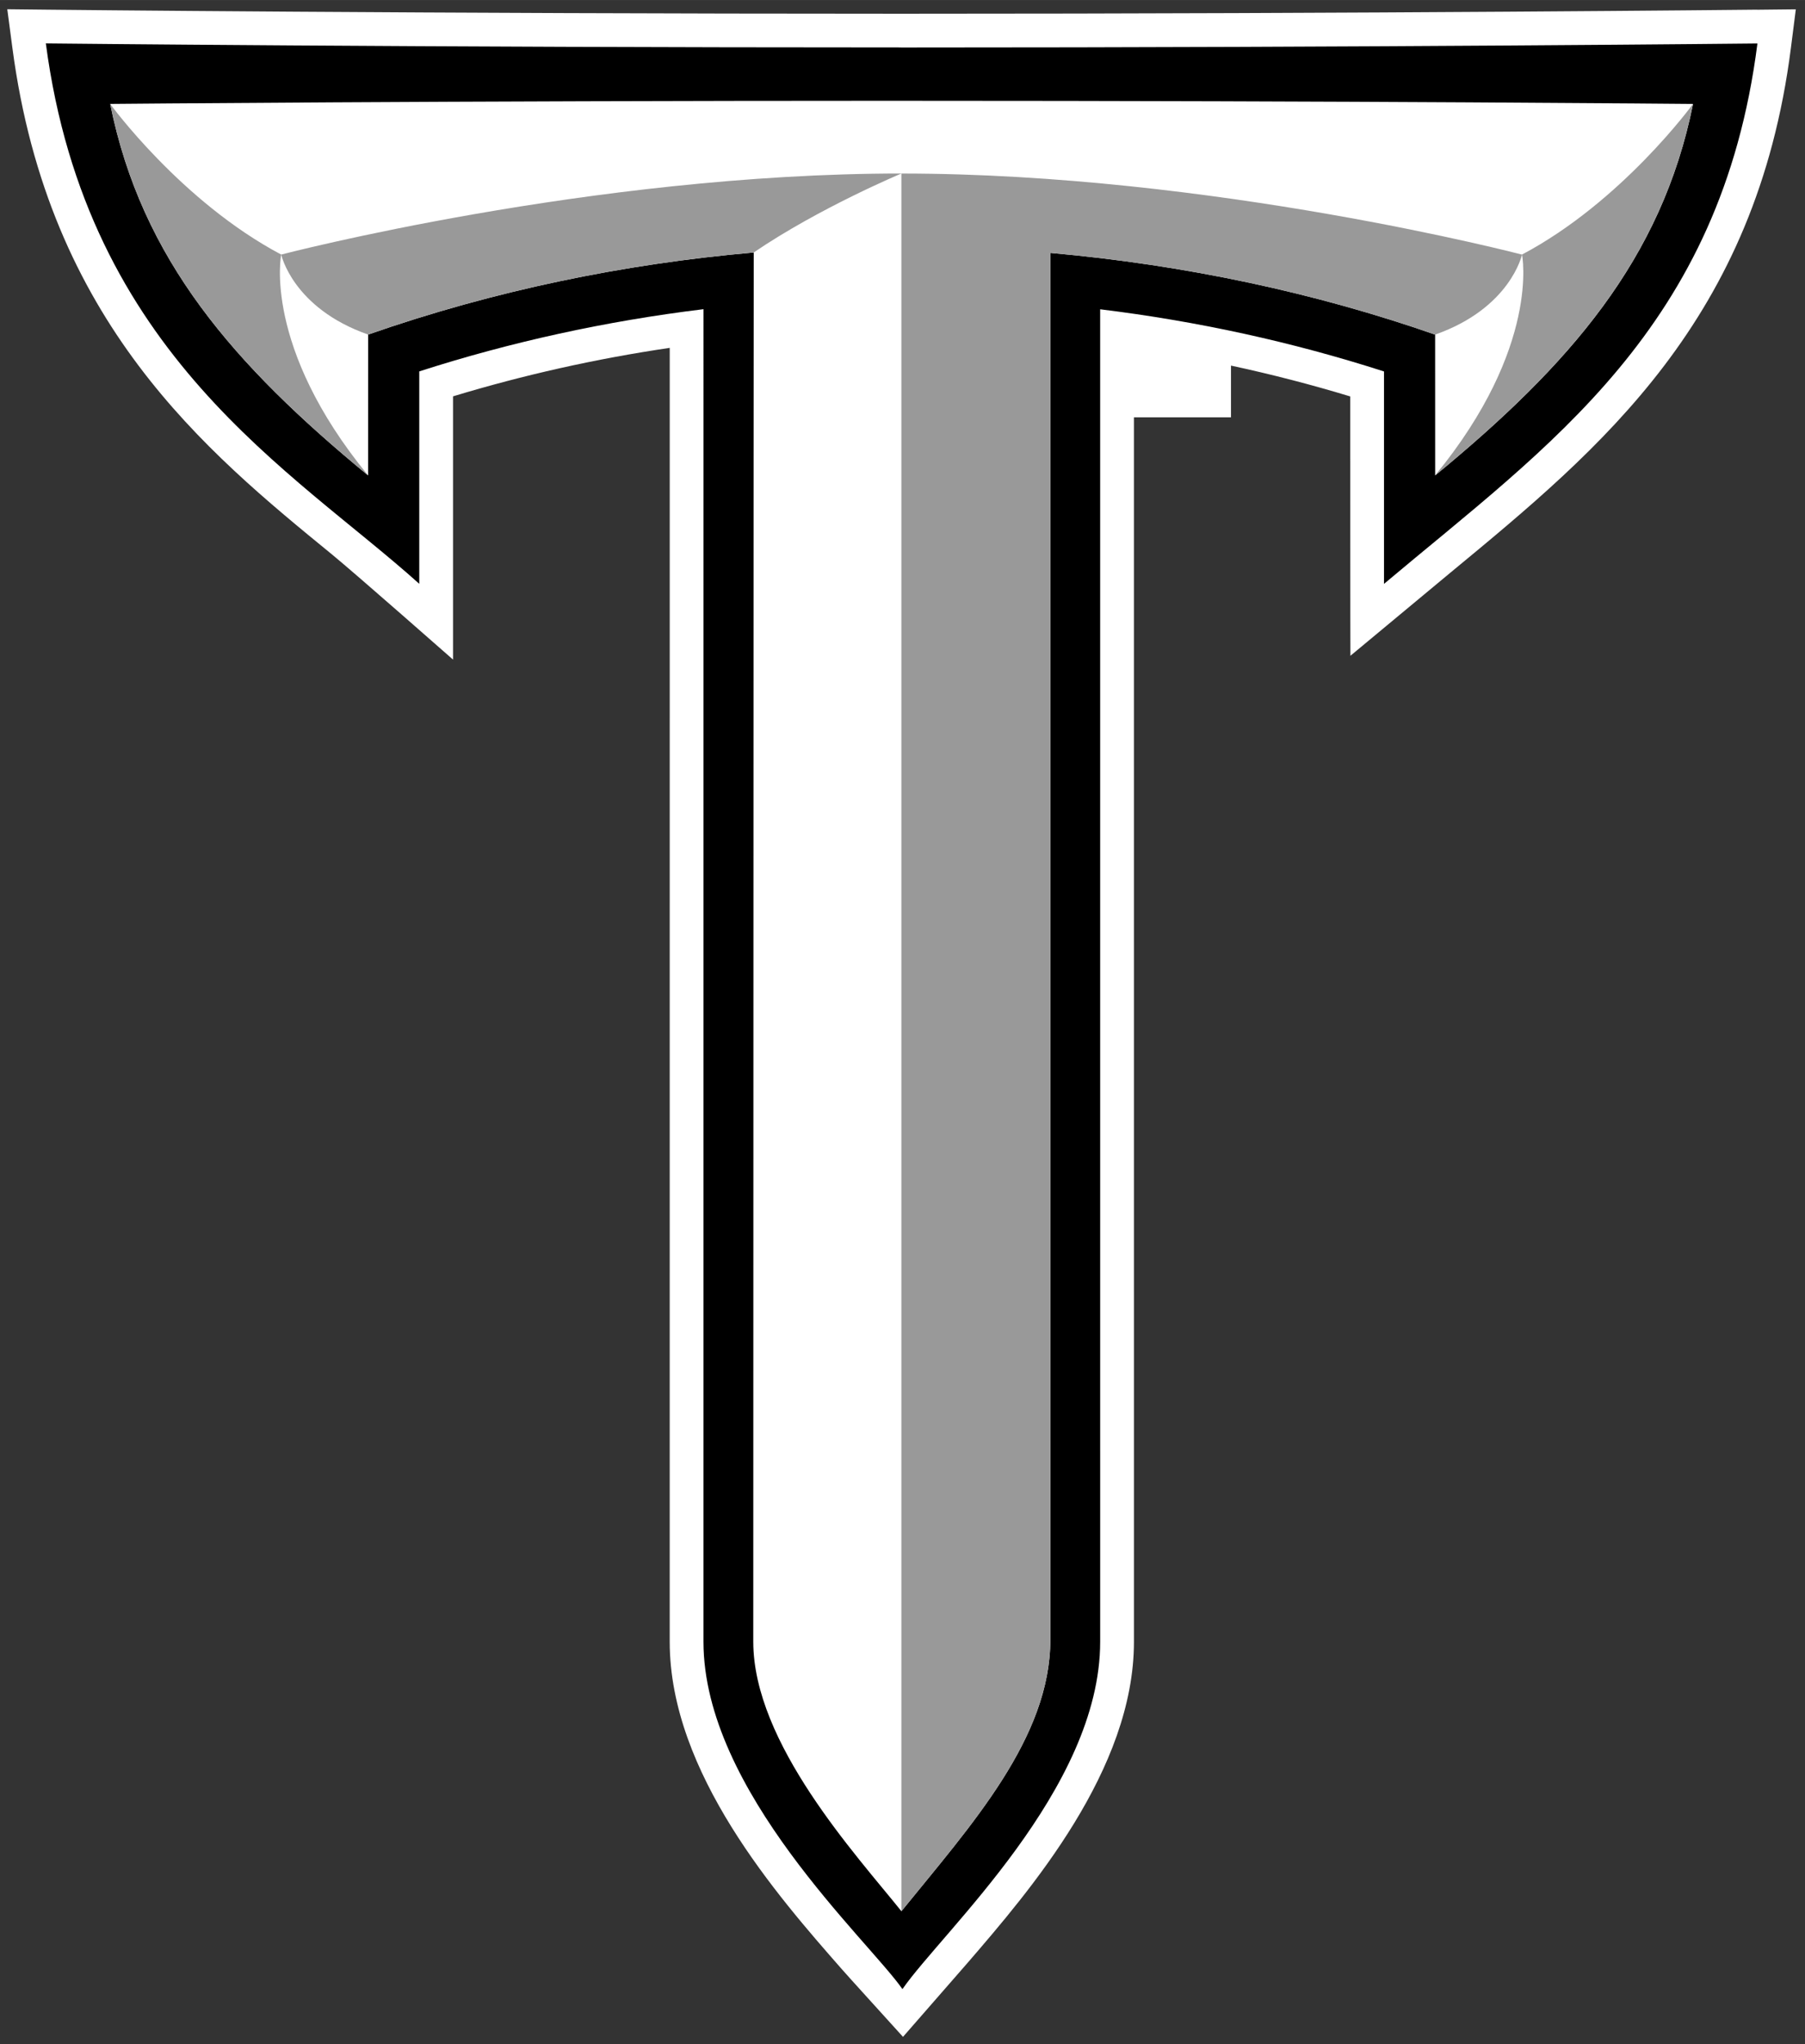 <?xml version="1.0" encoding="utf-8"?>
<svg xmlns="http://www.w3.org/2000/svg" height="245.42" viewBox="0 0 216.772 245.416" width="216.77">
  <rect x="0" y="0" width="216.772" height="245.416" fill="#333333" stroke="none"/>
  <g transform="matrix(1.25 0 0 -1.25 -274.51 618.54)">
    <g transform="translate(0 .357)">
      <path d="m388.42 493.55c-0.359-0.004-36.388-0.39-82.249-0.39s-81.765 0.386-82.122 0.39l-3.741 0.041 0.49-3.709c3.486-26.401 18.581-38.741 30.709-48.657 2.226-1.82 11.627-10.097 11.627-10.097v25.284c6.743 2.046 13.72 3.611 20.819 4.656-0-21.027-0.002-124.27-0.002-124.27 0-12.604 10.352-24.399 16.538-31.446 0.73-0.832 3.411-3.773 5.875-6.498 2.566 2.949 5.401 6.174 6.23 7.136 5.969 6.923 15.959 18.509 15.959 30.807l-0.002 117.6h9.325v4.968c3.88-0.833 7.705-1.823 11.459-2.962 0 0 0-24.922 0.015-24.908l9.68 8.044c14.413 11.9 29.316 24.204 32.643 50.35l0.47 3.694-3.723-0.04" fill="#fff"/>
      <path d="m306.17 489.92c-46.412 0-82.158 0.39-82.158 0.39 3.953-29.94 23.793-41.044 35.877-51.903v20.401c8.774 2.826 17.943 4.833 27.307 5.975-0.001-17.013-0.002-127.98-0.002-127.98 0-14.345 15.848-28.667 19.117-33.363 3.817 5.519 18.997 19.191 18.997 33.363l-0.002 127.97c9.352-1.142 18.509-3.148 27.271-5.971v-20.401c15.745 13.255 32.389 24.493 35.877 51.903 0 0-35.872-0.39-82.284-0.39"/>
      <path d="m306.17 484.8c-43.959 0-75.974-0.303-75.974-0.303 3.021-14.983 11.892-25.072 24.777-35.68 0.001-0.001 0.003 13.527 0.003 13.527 12.144 4.243 24.643 6.796 37.047 7.883-0.014-0.009-0.043-133.42-0.043-133.42 0-9.761 9.913-20.497 14.232-25.886 6.715 8.283 14.308 16.618 14.308 26.078l-0.002 133.19c13.049-1.161 25.569-3.863 36.971-7.847 0 0 0.002-13.528 0.003-13.527 12.885 10.608 21.756 20.697 24.777 35.68 0 0-32.141 0.303-76.1 0.303" fill="#fff"/>
      <path d="m13.23 12.926c3.776 18.729 14.867 31.34 30.973 44.6-12.696-15.474-10.433-26.512-10.433-26.512-12.029-6.363-20.54-18.088-20.54-18.088zm20.539 18.088s1.386 6.428 10.438 9.604c15.18-5.303 30.804-8.497 46.309-9.855 7.862-5.354 17.731-9.478 17.736-9.48-37.288 0.005-74.482 9.732-74.482 9.732zm74.482-9.732v208.62c8.394-10.353 17.885-20.773 17.885-32.598l-0.002-166.49c16.311 1.452 31.96 4.829 46.213 9.809 9.052-3.175 10.438-9.604 10.438-9.604s-37.211-9.732-74.508-9.732h-0.025zm74.533 9.732s2.263 11.039-10.434 26.512c16.106-13.26 27.197-25.871 30.973-44.6 0 0-8.511 11.725-20.539 18.088z" transform="matrix(.8 0 0 -.8 219.61 494.84)" fill="#999"/>
    </g>
  </g>
</svg>